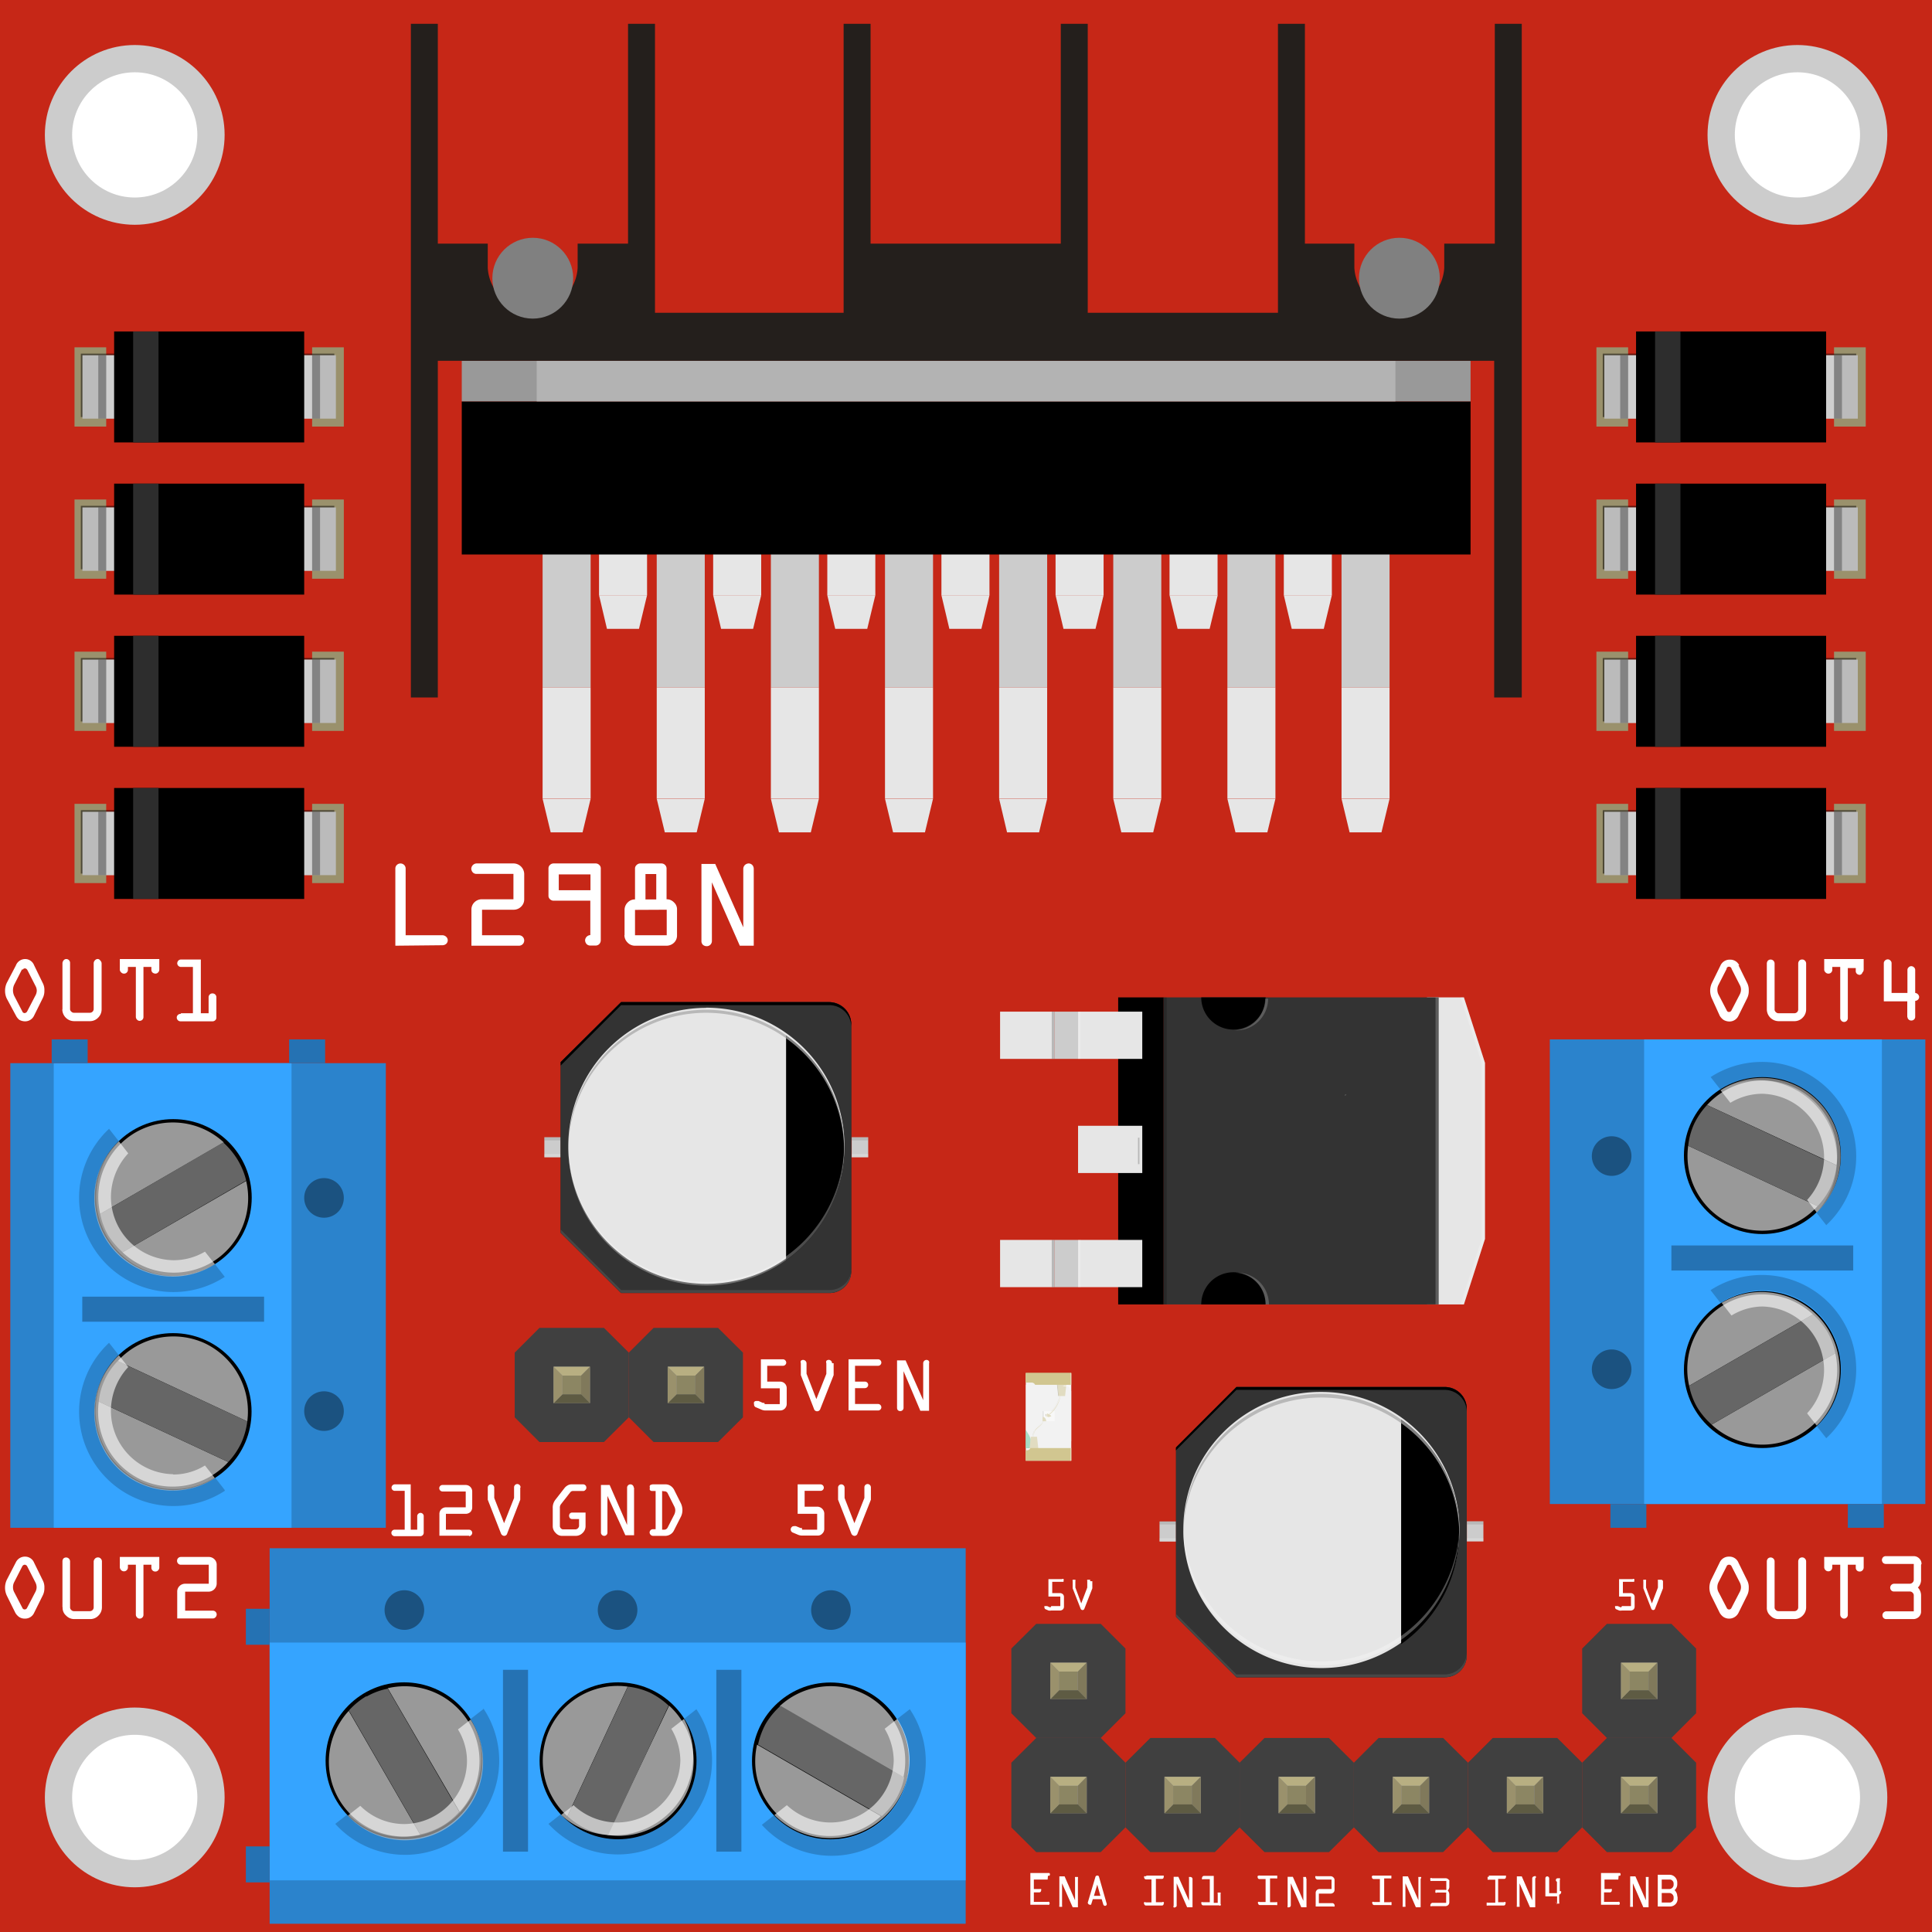 <?xml version="1.0" encoding="UTF-8"?> <svg xmlns="http://www.w3.org/2000/svg" width="121.88" height="121.89" viewBox="0 0 121.88 121.89"><title>l298n-motor-driver-controller-board</title><path d="M0,0V121.89H121.88V0ZM8.5,4.25A4.25,4.25,0,0,1,12.75,8.5h0A4.25,4.25,0,1,1,8.5,4.25Zm104.88,0a4.26,4.26,0,1,1-4.25,4.27v0a4.25,4.25,0,0,1,4.24-4.26h0ZM8.5,109.13a4.25,4.25,0,0,1,4.25,4.25h0a4.25,4.25,0,0,1-4.25,4.25h0a4.25,4.25,0,0,1-4.25-4.25h0a4.25,4.25,0,0,1,4.24-4.26Zm104.88,0a4.26,4.26,0,1,1-4.25,4.27h0a4.25,4.25,0,0,1,4.24-4.26Z" fill="#c62717"></path><rect x="17.01" y="97.67" width="43.91" height="23.69" fill="#2b83cc"></rect><rect x="17.01" y="103.62" width="43.91" height="15" fill="#35a4ff"></rect><rect x="31.73" y="105.34" width="1.58" height="11.47" fill="#2572b3"></rect><rect x="45.19" y="105.34" width="1.58" height="11.47" fill="#2572b3"></rect><circle cx="25.51" cy="101.57" r="1.25" fill="#1b5280"></circle><circle cx="38.96" cy="101.57" r="1.25" fill="#1b5280"></circle><circle cx="52.42" cy="101.57" r="1.25" fill="#1b5280"></circle><rect x="15.51" y="101.49" width="1.5" height="2.27" fill="#2572b3"></rect><rect x="15.51" y="116.48" width="1.5" height="2.27" fill="#2572b3"></rect><circle cx="25.49" cy="111.08" r="4.95"></circle><path d="M21.38,113.5a4.73,4.73,0,0,0,5.13,2.24L22,107.93A4.73,4.73,0,0,0,21.38,113.5Z" fill="#999"></path><path d="M29.6,108.7a4.72,4.72,0,0,0-5.14-2.2L29,114.3A4.74,4.74,0,0,0,29.6,108.7Z" fill="#999"></path><path d="M23.12,107a4.61,4.61,0,0,0-1.11.91l4.5,7.81a4.7,4.7,0,0,0,1.35-.51,4.43,4.43,0,0,0,1.11-.91l-4.51-7.77a4.34,4.34,0,0,0-1.34.5Z" fill="#666"></path><circle cx="38.99" cy="111.08" r="4.95"></circle><path d="M34.68,109.08a4.73,4.73,0,0,0,1.11,5.49l3.81-8.17A4.72,4.72,0,0,0,34.68,109.08Z" fill="#999"></path><path d="M43.32,113.09a4.73,4.73,0,0,0-1.11-5.49l-3.89,8.16A4.72,4.72,0,0,0,43.32,113.09Z" fill="#999"></path><path d="M41,106.78a4.49,4.49,0,0,0-1.39-.38l-3.81,8.17a4.64,4.64,0,0,0,1.19.81,4.43,4.43,0,0,0,1.38.38l3.81-8.16A4.8,4.8,0,0,0,41,106.78Z" fill="#666"></path><circle cx="52.39" cy="111.09" r="4.95"></circle><path d="M50,115.2a4.74,4.74,0,0,0,5.57-.63l-7.81-4.51A4.73,4.73,0,0,0,50,115.2Z" fill="#999"></path><path d="M54.76,107a4.73,4.73,0,0,0-5.57.63l7.8,4.5A4.73,4.73,0,0,0,54.76,107Z" fill="#999"></path><path d="M48.32,108.72a4.92,4.92,0,0,0-.5,1.34l7.81,4.51a4.61,4.61,0,0,0,.91-1.11,4.34,4.34,0,0,0,.5-1.34l-7.8-4.51A4.9,4.9,0,0,0,48.32,108.72Z" fill="#666"></path><path d="M29.46,111.07a4,4,0,0,1-3.95,4,3.93,3.93,0,0,1-2.78-1.15l-.79.62a4.94,4.94,0,0,0,7.75-6.06l-.8.62a3.81,3.81,0,0,1,.57,2Z" fill="#fff" opacity="0.6" style="isolation: isolate"></path><path d="M30.49,107.82l-.8.62a4.94,4.94,0,0,1-7.75,6l-.79.62a5.94,5.94,0,0,0,9.34-7.29Z" opacity="0.2" style="isolation: isolate"></path><path d="M42.92,111.07a4,4,0,0,1-4.1,3.9,4.07,4.07,0,0,1-2.64-1.09l-.79.62a5,5,0,0,0,7.76-6.06l-.8.62a4,4,0,0,1,.57,2Z" fill="#fff" opacity="0.6" style="isolation: isolate"></path><path d="M43.94,107.82l-.79.62a4.94,4.94,0,0,1-7.76,6l-.79.62a5.94,5.94,0,0,0,10.32-4,5.79,5.79,0,0,0-1-3.25Z" opacity="0.2" style="isolation: isolate"></path><path d="M56.38,111.07a4,4,0,0,1-4.1,3.9,4.07,4.07,0,0,1-2.64-1.09l-.79.62a5,5,0,0,0,8.53-3.43,4.82,4.82,0,0,0-.78-2.63l-.79.62a4,4,0,0,1,.57,2Z" fill="#fff" opacity="0.6" style="isolation: isolate"></path><path d="M57.4,107.82l-.8.62a4.82,4.82,0,0,1,.78,2.63,5,5,0,0,1-5,5,4.93,4.93,0,0,1-3.53-1.57l-.79.62a5.94,5.94,0,0,0,9.34-7.29Z" opacity="0.2" style="isolation: isolate"></path><rect x="22.67" y="119.6" width="5.67" height="2" fill="none"></rect><rect x="36.13" y="119.6" width="5.67" height="2" fill="none"></rect><rect x="49.59" y="119.6" width="5.67" height="2" fill="none"></rect><rect x="0.65" y="67.07" width="23.69" height="29.31" fill="#2b83cc"></rect><rect x="3.39" y="67.07" width="15" height="29.31" fill="#35a4ff"></rect><rect x="5.19" y="81.8" width="11.47" height="1.58" fill="#2572b3"></rect><circle cx="20.44" cy="75.57" r="1.25" fill="#1b5280"></circle><circle cx="20.44" cy="89.02" r="1.25" fill="#1b5280"></circle><rect x="18.24" y="65.57" width="2.27" height="1.5" fill="#2572b3"></rect><rect x="3.26" y="65.57" width="2.27" height="1.5" fill="#2572b3"></rect><circle cx="10.93" cy="75.55" r="4.95"></circle><path d="M8.55,71.44a4.72,4.72,0,0,0-2.23,5.14l7.8-4.51A4.73,4.73,0,0,0,8.55,71.44Z" fill="#999"></path><path d="M13.32,79.66a4.73,4.73,0,0,0,2.21-5.16L7.73,79A4.73,4.73,0,0,0,13.32,79.66Z" fill="#999"></path><path d="M15,73.18a4.9,4.9,0,0,0-.92-1.11L6.32,76.58a4.34,4.34,0,0,0,.5,1.34A4.9,4.9,0,0,0,7.74,79l7.79-4.53A4.79,4.79,0,0,0,15,73.18Z" fill="#666"></path><circle cx="10.92" cy="89.05" r="4.95"></circle><path d="M12.92,84.74a4.75,4.75,0,0,0-5.49,1.12l8.17,3.81A4.77,4.77,0,0,0,12.92,84.74Z" fill="#999"></path><path d="M8.91,93.35a4.75,4.75,0,0,0,5.49-1.12L6.23,88.42A4.75,4.75,0,0,0,8.91,93.35Z" fill="#999"></path><path d="M15.21,91.05a4.74,4.74,0,0,0,.39-1.38L7.43,85.86a4.26,4.26,0,0,0-1.2,2.56l8.17,3.81A4.76,4.76,0,0,0,15.21,91.05Z" fill="#666"></path><path d="M10.92,79.5A4,4,0,0,1,7,75.4a4.07,4.07,0,0,1,1.09-2.64L7.5,72a4.94,4.94,0,0,0,6.06,7.75l-.63-.79A3.87,3.87,0,0,1,10.92,79.5Z" fill="#fff" opacity="0.6" style="isolation: isolate"></path><path d="M14.18,80.55l-.62-.8a4.85,4.85,0,0,1-2.64.75A5,5,0,0,1,7.5,72l-.62-.79a5.95,5.95,0,0,0,7.3,9.34Z" opacity="0.2" style="isolation: isolate"></path><path d="M10.92,93A4,4,0,0,1,7,88.88a4.07,4.07,0,0,1,1.09-2.64L7.5,85.5a4.94,4.94,0,0,0,6.06,7.75l-.63-.8a3.81,3.81,0,0,1-2,.57Z" fill="#fff" opacity="0.6" style="isolation: isolate"></path><path d="M14.18,94l-.62-.8A4.93,4.93,0,0,1,7.5,85.5l-.62-.79a5.95,5.95,0,0,0,7.3,9.34Z" opacity="0.2" style="isolation: isolate"></path><rect x="0.4" y="72.73" width="2" height="5.67" fill="none"></rect><rect x="0.4" y="86.19" width="2" height="5.67" fill="none"></rect><rect x="97.77" y="65.57" width="23.69" height="29.31" fill="#2b83cc"></rect><rect x="103.72" y="65.57" width="15" height="29.31" fill="#35a4ff"></rect><rect x="105.44" y="78.57" width="11.47" height="1.58" fill="#2572b3"></rect><circle cx="101.67" cy="86.38" r="1.25" fill="#1b5280"></circle><circle cx="101.67" cy="72.93" r="1.25" fill="#1b5280"></circle><rect x="101.59" y="94.88" width="2.27" height="1.5" fill="#2572b3"></rect><rect x="116.57" y="94.88" width="2.27" height="1.5" fill="#2572b3"></rect><circle cx="111.18" cy="86.4" r="4.95"></circle><path d="M113.54,90.5a4.71,4.71,0,0,0,2.24-5.13l-7.8,4.5A4.69,4.69,0,0,0,113.54,90.5Z" fill="#999"></path><path d="M108.8,82.29a4.71,4.71,0,0,0-2.24,5.13l7.81-4.5A4.71,4.71,0,0,0,108.8,82.29Z" fill="#999"></path><path d="M107.06,88.77a4.85,4.85,0,0,0,.92,1.1l7.8-4.5a4.4,4.4,0,0,0-.5-1.35,4.81,4.81,0,0,0-.91-1.1l-7.81,4.5A4.4,4.4,0,0,0,107.06,88.77Z" fill="#666"></path><circle cx="111.18" cy="72.9" r="4.95"></circle><path d="M109.17,77.2a4.73,4.73,0,0,0,5.49-1.11l-8.16-3.81A4.73,4.73,0,0,0,109.17,77.2Z" fill="#999"></path><path d="M113.18,68.6a4.73,4.73,0,0,0-5.49,1.11l8.17,3.79A4.73,4.73,0,0,0,113.18,68.6Z" fill="#999"></path><path d="M106.88,70.89a4.49,4.49,0,0,0-.38,1.39l8.16,3.81a4.8,4.8,0,0,0,.82-1.18,4.49,4.49,0,0,0,.38-1.39l-8.17-3.81A4.76,4.76,0,0,0,106.88,70.89Z" fill="#666"></path><path d="M111.17,82.42a4,4,0,0,1,3.9,4.1A4.07,4.07,0,0,1,114,89.16l.61.78a4.94,4.94,0,0,0-6-7.75l.62.8a3.81,3.81,0,0,1,2-.57Z" fill="#fff" opacity="0.6" style="isolation: isolate"></path><path d="M107.91,81.39l.62.8a4.94,4.94,0,0,1,6.06,7.75l.62.79a5.95,5.95,0,0,0-7.3-9.34Z" opacity="0.2" style="isolation: isolate"></path><path d="M111.17,69a4,4,0,0,1,3.9,4.1A4.07,4.07,0,0,1,114,75.7l.61.79A4.94,4.94,0,0,0,111.17,68a4.82,4.82,0,0,0-2.63.78l.62.79a3.9,3.9,0,0,1,2-.57Z" fill="#fff" opacity="0.6" style="isolation: isolate"></path><path d="M107.91,67.94l.62.79a5,5,0,0,1,6.06,7.77l.62.79a5.95,5.95,0,0,0-7.3-9.34Z" opacity="0.2" style="isolation: isolate"></path><rect x="119.7" y="83.55" width="2" height="5.67" fill="none"></rect><rect x="119.7" y="70.09" width="2" height="5.67" fill="none"></rect><polygon points="65.37 116.84 69.44 116.84 71 115.28 71 111.2 69.44 109.64 65.37 109.64 63.8 111.2 63.8 115.28 65.37 116.84" fill="#404040"></polygon><rect x="66.01" y="111.84" width="2.79" height="2.79" fill="none"></rect><rect x="66.32" y="112.11" width="2.16" height="2.26" fill="none"></rect><rect x="66.26" y="112.09" width="2.3" height="2.3" fill="#8d8c8c"></rect><rect x="66.81" y="112.65" width="1.18" height="1.18" fill="#8c8663"></rect><polygon points="68.55 112.09 66.26 112.09 66.81 112.65 68 112.65 68.55 112.09" fill="#b8af82"></polygon><polygon points="68.55 114.39 68 113.83 68 112.65 68.55 112.09 68.55 114.39" fill="#80795b"></polygon><polygon points="66.26 114.39 66.81 113.83 68 113.83 68.55 114.39 66.26 114.39" fill="#5e5b43"></polygon><polygon points="66.26 114.39 66.26 112.09 66.81 112.65 66.81 113.83 66.26 114.39" fill="#9a916c"></polygon><polygon points="72.57 116.84 76.64 116.84 78.2 115.28 78.2 111.2 76.64 109.64 72.57 109.64 71 111.2 71 115.28 72.57 116.84" fill="#404040"></polygon><rect x="73.21" y="111.84" width="2.79" height="2.79" fill="none"></rect><rect x="73.52" y="112.11" width="2.16" height="2.26" fill="none"></rect><rect x="73.46" y="112.09" width="2.3" height="2.3" fill="#8d8c8c"></rect><rect x="74.01" y="112.65" width="1.18" height="1.18" fill="#8c8663"></rect><polygon points="75.75 112.09 73.46 112.09 74.01 112.65 75.19 112.65 75.75 112.09" fill="#b8af82"></polygon><polygon points="75.75 114.39 75.19 113.83 75.19 112.65 75.75 112.09 75.75 114.39" fill="#80795b"></polygon><polygon points="73.46 114.39 74.01 113.83 75.19 113.83 75.75 114.39 73.46 114.39" fill="#5e5b43"></polygon><polygon points="73.46 114.39 73.46 112.09 74.01 112.65 74.01 113.83 73.46 114.39" fill="#9a916c"></polygon><polygon points="79.77 116.84 83.84 116.84 85.41 115.28 85.41 111.2 83.84 109.64 79.77 109.64 78.2 111.2 78.2 115.28 79.77 116.84" fill="#404040"></polygon><rect x="80.41" y="111.84" width="2.79" height="2.79" fill="none"></rect><rect x="80.72" y="112.11" width="2.16" height="2.26" fill="none"></rect><rect x="80.66" y="112.09" width="2.3" height="2.3" fill="#8d8c8c"></rect><rect x="81.21" y="112.65" width="1.18" height="1.18" fill="#8c8663"></rect><polygon points="82.95 112.09 80.66 112.09 81.21 112.65 82.39 112.65 82.95 112.09" fill="#b8af82"></polygon><polygon points="82.95 114.39 82.39 113.83 82.39 112.65 82.95 112.09 82.95 114.39" fill="#80795b"></polygon><polygon points="80.66 114.39 81.21 113.83 82.39 113.83 82.95 114.39 80.66 114.39" fill="#5e5b43"></polygon><polygon points="80.66 114.39 80.66 112.09 81.21 112.65 81.21 113.83 80.66 114.39" fill="#9a916c"></polygon><polygon points="91.04 109.64 86.97 109.64 85.41 111.2 85.41 115.28 86.97 116.84 91.04 116.84 92.61 115.28 92.61 111.2 91.04 109.64" fill="#404040"></polygon><rect x="87.61" y="111.84" width="2.79" height="2.79" fill="none"></rect><rect x="87.92" y="112.11" width="2.16" height="2.26" fill="none"></rect><rect x="87.86" y="112.09" width="2.3" height="2.3" fill="#8d8c8c"></rect><rect x="88.41" y="112.65" width="1.18" height="1.18" fill="#8c8663"></rect><polygon points="90.15 112.09 87.86 112.09 88.41 112.65 89.59 112.65 90.15 112.09" fill="#b8af82"></polygon><polygon points="90.15 114.39 89.59 113.83 89.59 112.65 90.15 112.09 90.15 114.39" fill="#80795b"></polygon><polygon points="87.86 114.39 88.41 113.83 89.59 113.83 90.15 114.39 87.86 114.39" fill="#5e5b43"></polygon><polygon points="87.86 114.39 87.86 112.09 88.41 112.65 88.41 113.83 87.86 114.39" fill="#9a916c"></polygon><polygon points="98.24 109.64 94.17 109.64 92.61 111.2 92.61 115.28 94.17 116.84 98.24 116.84 99.81 115.28 99.81 111.2 98.24 109.64" fill="#404040"></polygon><rect x="94.81" y="111.84" width="2.79" height="2.79" fill="none"></rect><rect x="95.12" y="112.11" width="2.16" height="2.26" fill="none"></rect><rect x="95.06" y="112.09" width="2.3" height="2.3" fill="#8d8c8c"></rect><rect x="95.61" y="112.65" width="1.18" height="1.18" fill="#8c8663"></rect><polygon points="97.35 112.09 95.06 112.09 95.61 112.65 96.8 112.65 97.35 112.09" fill="#b8af82"></polygon><polygon points="97.35 114.39 96.8 113.83 96.8 112.65 97.35 112.09 97.35 114.39" fill="#80795b"></polygon><polygon points="95.06 114.39 95.61 113.83 96.8 113.83 97.35 114.39 95.06 114.39" fill="#5e5b43"></polygon><polygon points="95.06 114.39 95.06 112.09 95.61 112.65 95.61 113.83 95.06 114.39" fill="#9a916c"></polygon><polygon points="105.44 109.64 101.37 109.64 99.81 111.2 99.81 115.28 101.37 116.84 105.44 116.84 107 115.28 107 111.2 105.44 109.64" fill="#404040"></polygon><rect x="102.01" y="111.84" width="2.79" height="2.79" fill="none"></rect><rect x="102.32" y="112.11" width="2.16" height="2.26" fill="none"></rect><rect x="102.26" y="112.09" width="2.3" height="2.3" fill="#8d8c8c"></rect><rect x="102.81" y="112.65" width="1.18" height="1.18" fill="#8c8663"></rect><polygon points="104.55 112.09 102.26 112.09 102.81 112.65 104 112.65 104.55 112.09" fill="#b8af82"></polygon><polygon points="104.55 114.39 104 113.83 104 112.65 104.55 112.09 104.55 114.39" fill="#80795b"></polygon><polygon points="102.26 114.39 102.81 113.83 104 113.83 104.55 114.39 102.26 114.39" fill="#5e5b43"></polygon><polygon points="102.26 114.39 102.26 112.09 102.81 112.65 102.81 113.83 102.26 114.39" fill="#9a916c"></polygon><polygon points="105.44 109.64 107 108.08 107 104 105.44 102.44 101.37 102.44 99.81 104 99.81 108.08 101.37 109.64 105.44 109.64" fill="#404040"></polygon><rect x="102.01" y="104.64" width="2.79" height="2.79" fill="none"></rect><rect x="102.32" y="104.91" width="2.16" height="2.26" fill="none"></rect><rect x="102.26" y="104.89" width="2.3" height="2.3" fill="#8d8c8c"></rect><rect x="102.81" y="105.45" width="1.18" height="1.18" fill="#8c8663"></rect><polygon points="102.26 104.89 102.81 105.45 104 105.45 104.55 104.89 102.26 104.89" fill="#b8af82"></polygon><polygon points="104 106.63 104 105.45 104.55 104.89 104.55 107.19 104 106.63" fill="#80795b"></polygon><polygon points="102.81 106.63 104 106.63 104.55 107.19 102.26 107.19 102.81 106.63" fill="#5e5b43"></polygon><polygon points="102.26 104.89 102.81 105.45 102.81 106.63 102.26 107.19 102.26 104.89" fill="#9a916c"></polygon><polygon points="69.44 109.64 71 108.08 71 104 69.44 102.44 65.37 102.44 63.8 104 63.8 108.08 65.37 109.64 69.44 109.64" fill="#404040"></polygon><rect x="66.01" y="104.64" width="2.79" height="2.79" fill="none"></rect><rect x="66.32" y="104.91" width="2.16" height="2.26" fill="none"></rect><rect x="66.26" y="104.89" width="2.3" height="2.3" fill="#8d8c8c"></rect><rect x="66.81" y="105.45" width="1.18" height="1.18" fill="#8c8663"></rect><polygon points="66.26 104.89 66.81 105.45 68 105.45 68.55 104.89 66.26 104.89" fill="#b8af82"></polygon><polygon points="68 106.63 68 105.45 68.55 104.89 68.55 107.19 68 106.63" fill="#80795b"></polygon><polygon points="66.81 106.63 68 106.63 68.55 107.19 66.26 107.19 66.81 106.63" fill="#5e5b43"></polygon><polygon points="66.26 104.89 66.81 105.45 66.81 106.63 66.26 107.19 66.26 104.89" fill="#9a916c"></polygon><polygon points="39.67 89.41 39.67 85.33 38.1 83.77 34.03 83.77 32.47 85.33 32.47 89.41 34.03 90.97 38.1 90.97 39.67 89.41" fill="#404040"></polygon><rect x="34.67" y="85.97" width="2.79" height="2.79" fill="none"></rect><rect x="34.98" y="86.24" width="2.16" height="2.26" fill="none"></rect><rect x="34.92" y="86.22" width="2.3" height="2.3" fill="#8d8c8c"></rect><rect x="35.48" y="86.78" width="1.18" height="1.18" fill="#8c8663"></rect><polygon points="35.48 86.78 36.66 86.78 37.22 86.22 34.92 86.22 35.48 86.78" fill="#b8af82"></polygon><polygon points="36.66 86.78 37.22 86.22 37.22 88.52 36.66 87.96 36.66 86.78" fill="#80795b"></polygon><polygon points="36.66 87.96 37.22 88.52 34.92 88.52 35.48 87.96 36.66 87.96" fill="#5e5b43"></polygon><polygon points="35.48 86.78 35.48 87.96 34.92 88.52 34.92 86.22 35.48 86.78" fill="#9a916c"></polygon><polygon points="46.87 85.33 45.3 83.77 41.23 83.77 39.67 85.33 39.67 89.41 41.23 90.97 45.3 90.97 46.87 89.41 46.87 85.33" fill="#404040"></polygon><rect x="41.87" y="85.97" width="2.79" height="2.79" fill="none"></rect><rect x="42.18" y="86.24" width="2.16" height="2.26" fill="none"></rect><rect x="42.12" y="86.22" width="2.3" height="2.3" fill="#8d8c8c"></rect><rect x="42.68" y="86.78" width="1.18" height="1.18" fill="#8c8663"></rect><polygon points="43.86 86.78 44.42 86.22 42.12 86.22 42.68 86.78 43.86 86.78" fill="#b8af82"></polygon><polygon points="44.42 86.22 44.42 88.52 43.86 87.96 43.86 86.78 44.42 86.22" fill="#80795b"></polygon><polygon points="44.42 88.52 42.12 88.52 42.68 87.96 43.86 87.96 44.42 88.52" fill="#5e5b43"></polygon><polygon points="42.68 87.96 42.12 88.52 42.12 86.22 42.68 86.78 42.68 87.96" fill="#9a916c"></polygon><rect x="53.73" y="71.74" width="1.04" height="1.27" fill="#ccc"></rect><rect x="34.34" y="71.74" width="1.04" height="1.27" fill="#ccc"></rect><rect x="53.73" y="71.74" width="1.04" height="0.2" opacity="0.1" style="isolation: isolate"></rect><rect x="34.34" y="71.74" width="1.04" height="0.2" opacity="0.1" style="isolation: isolate"></rect><rect x="53.73" y="72.8" width="1.04" height="0.2" fill="#fff" opacity="0.2" style="isolation: isolate"></rect><rect x="34.34" y="72.8" width="1.04" height="0.2" fill="#fff" opacity="0.2" style="isolation: isolate"></rect><path d="M39.18,81.57H52.32a1.38,1.38,0,0,0,1.38-1.38V64.61a1.4,1.4,0,0,0-1.38-1.39H39.18L35.37,67V77.77Z" fill="#1a1a1a"></path><circle cx="44.55" cy="72.4" r="8.7" fill="#e6e6e6"></circle><path d="M39.18,81.57H52.32a1.38,1.38,0,0,0,1.38-1.38V64.61a1.4,1.4,0,0,0-1.38-1.39H39.18L35.37,67V77.77Z" fill="#333"></path><path d="M35.37,67.22l3.81-3.81H52.32a1.38,1.38,0,0,1,1.38,1.38h0v-.18a1.4,1.4,0,0,0-1.38-1.39H39.18L35.37,67Z"></path><path d="M53.72,80a1.38,1.38,0,0,1-1.38,1.38H39.18l-3.81-3.81v.19l3.81,3.8H52.32a1.38,1.38,0,0,0,1.38-1.38Z" fill="#fff" opacity="0.1" style="isolation: isolate"></path><path d="M44.55,63.57a8.71,8.71,0,1,1-8.7,8.72h0a8.71,8.71,0,0,1,8.69-8.71Z" fill="#e6e6e6"></path><path d="M53.25,72.4a8.68,8.68,0,0,0-3.66-7.09V79.5A8.7,8.7,0,0,0,53.25,72.4Z"></path><path d="M35.85,72.16a8.7,8.7,0,0,0,17.4,0v.24a8.7,8.7,0,0,1-17.4,0Z" fill="#fff" opacity="0.3" style="isolation: isolate"></path><path d="M53.25,72.63a8.7,8.7,0,0,0-3.66-7.13v-.23a8.68,8.68,0,0,1,3.66,7.09Z" fill="#fff" opacity="0.5" style="isolation: isolate"></path><path d="M49.59,65.5a8.7,8.7,0,0,0-13.74,7.09V72.4a8.7,8.7,0,0,1,13.74-7.09Z" opacity="0.2" style="isolation: isolate"></path><rect x="92.54" y="95.97" width="1.04" height="1.27" fill="#ccc"></rect><rect x="73.15" y="95.98" width="1.04" height="1.27" fill="#ccc"></rect><rect x="92.54" y="95.97" width="1.04" height="0.2" opacity="0.1" style="isolation: isolate"></rect><rect x="73.15" y="95.97" width="1.04" height="0.2" opacity="0.1" style="isolation: isolate"></rect><rect x="92.54" y="97.04" width="1.04" height="0.2" fill="#fff" opacity="0.2" style="isolation: isolate"></rect><rect x="73.15" y="97.04" width="1.04" height="0.2" fill="#fff" opacity="0.2" style="isolation: isolate"></rect><path d="M78,105.81H91.15a1.38,1.38,0,0,0,1.38-1.38V88.85a1.38,1.38,0,0,0-1.38-1.35H78l-3.81,3.81V102Z" fill="#1a1a1a"></path><circle cx="83.36" cy="96.64" r="8.7" fill="#e6e6e6"></circle><path d="M78,105.81H91.15a1.38,1.38,0,0,0,1.38-1.38V88.85a1.38,1.38,0,0,0-1.38-1.35H78l-3.81,3.81V102Z" fill="#333"></path><path d="M74.18,91.5,78,87.68H91.15a1.4,1.4,0,0,1,1.38,1.39v-.18a1.38,1.38,0,0,0-1.37-1.39H78l-3.81,3.81Z"></path><path d="M92.53,104.24a1.4,1.4,0,0,1-1.38,1.39H78l-3.81-3.81V102L78,105.81H91.15a1.38,1.38,0,0,0,1.38-1.38Z" fill="#fff" opacity="0.1" style="isolation: isolate"></path><path d="M83.32,87.81a8.71,8.71,0,1,1-8.67,8.75V96.5a8.65,8.65,0,0,1,8.61-8.69Z" fill="#e6e6e6"></path><path d="M92.06,96.64a8.69,8.69,0,0,0-3.67-7.09v14.17A8.66,8.66,0,0,0,92.06,96.64Z"></path><path d="M74.65,96.39a8.71,8.71,0,0,0,17.41,0v.25a8.71,8.71,0,0,1-17.41,0Z" fill="#fff" opacity="0.3" style="isolation: isolate"></path><path d="M92.06,96.87a8.69,8.69,0,0,0-3.67-7.09v-.23a8.69,8.69,0,0,1,3.67,7.09Z" fill="#fff" opacity="0.5" style="isolation: isolate"></path><path d="M88.39,89.78a8.69,8.69,0,0,0-13.74,7.09v-.23a8.69,8.69,0,0,1,13.74-7.09Z" opacity="0.2" style="isolation: isolate"></path><polygon points="90.02 62.92 90.02 82.29 92.35 82.29 93.68 78.16 93.68 67.05 92.35 62.92 90.02 62.92" fill="#e6e6e6"></polygon><rect x="73.39" y="62.92" width="17.37" height="19.37" fill="#333"></rect><rect x="70.54" y="62.92" width="2.86" height="19.37"></rect><rect x="68.01" y="71.02" width="4.05" height="2.98" fill="#e6e6e6"></rect><rect x="68.01" y="63.82" width="4.05" height="2.98" fill="#e6e6e6"></rect><rect x="68.01" y="78.22" width="4.05" height="2.98" fill="#e6e6e6"></rect><rect x="66.51" y="63.82" width="1.5" height="2.98" fill="#ccc"></rect><rect x="66.51" y="78.22" width="1.5" height="2.98" fill="#ccc"></rect><rect x="63.09" y="63.82" width="3.42" height="2.98" fill="#e6e6e6"></rect><rect x="63.09" y="78.22" width="3.42" height="2.98" fill="#e6e6e6"></rect><path d="M79.84,62.92a2,2,0,1,1-4.06,0Z"></path><path d="M75.78,82.29a2,2,0,0,1,4.06,0Z"></path><path d="M84.8,69Z" fill="gray"></path><path d="M84.85,69.12h0v-.06h.09Zm0,0Z" fill="gray"></path><path d="M84.8,69.18Z" fill="gray"></path><path d="M84.84,69.27Zm0,0Z" fill="gray"></path><path d="M84.89,69.32h0Zm-.07,0Zm.06,0Z" fill="gray"></path><path d="M84.86,69.39Z" fill="gray"></path><path d="M84.73,69.34Z" fill="gray"></path><path d="M84.71,69.39Zm0,0h0Z" fill="gray"></path><polygon points="92.35 82.29 93.68 78.16 93.68 67.05 92.35 62.92 92.14 62.92 93.47 67.05 93.47 78.16 92.14 82.29 92.35 82.29" fill="#fff" opacity="0.2" style="isolation: isolate"></polygon><rect x="90.56" y="62.92" width="0.21" height="19.37" fill="#fff" opacity="0.2" style="isolation: isolate"></rect><rect x="73.39" y="62.92" width="0.21" height="19.37" opacity="0.2" style="isolation: isolate"></rect><path d="M77.81,65a2,2,0,0,0,2-2H80a2,2,0,0,1-2,2Z" fill="#fff" opacity="0.2" style="isolation: isolate"></path><path d="M79.84,82.29a2,2,0,0,0-2-2h.21a2,2,0,0,1,2,2Z" fill="#fff" opacity="0.2" style="isolation: isolate"></path><rect x="71.79" y="71.77" width="0.09" height="1.67" opacity="0.2" style="isolation: isolate"></rect><rect x="71.79" y="67.74" width="0.09" height="1.67" opacity="0.2" style="isolation: isolate"></rect><rect x="71.79" y="75.8" width="0.09" height="1.67" opacity="0.2" style="isolation: isolate"></rect><rect x="68.01" y="63.82" width="0.16" height="2.98" fill="#fff" opacity="0.2" style="isolation: isolate"></rect><rect x="68.01" y="78.22" width="0.16" height="2.98" fill="#fff" opacity="0.2" style="isolation: isolate"></rect><rect x="66.35" y="63.82" width="0.16" height="2.98" opacity="0.2" style="isolation: isolate"></rect><rect x="66.35" y="78.22" width="0.16" height="2.98" opacity="0.2" style="isolation: isolate"></rect><rect x="4.7" y="50.71" width="2" height="5" fill="#9a916c"></rect><rect x="19.69" y="50.71" width="2" height="5" fill="#9a916c"></rect><rect x="5.1" y="51.11" width="15.99" height="4" opacity="0.5" style="isolation: isolate"></rect><rect x="5.2" y="51.21" width="15.99" height="4" fill="#bbb"></rect><rect x="6.7" y="51.21" width="0.5" height="4" fill="#fff" opacity="0.3" style="isolation: isolate"></rect><rect x="19.19" y="51.21" width="0.5" height="4" fill="#fff" opacity="0.3" style="isolation: isolate"></rect><rect x="6.2" y="51.21" width="0.5" height="4" opacity="0.3" style="isolation: isolate"></rect><rect x="19.69" y="51.21" width="0.5" height="4" opacity="0.3" style="isolation: isolate"></rect><rect x="7.2" y="49.71" width="11.99" height="7"></rect><rect x="8.4" y="49.71" width="1.6" height="7" fill="#2d2d2d"></rect><rect x="4.7" y="41.11" width="2" height="5" fill="#9a916c"></rect><rect x="19.69" y="41.11" width="2" height="5" fill="#9a916c"></rect><rect x="5.1" y="41.51" width="15.99" height="4" opacity="0.5" style="isolation: isolate"></rect><rect x="5.2" y="41.61" width="15.99" height="4" fill="#bbb"></rect><rect x="6.7" y="41.61" width="0.5" height="4" fill="#fff" opacity="0.3" style="isolation: isolate"></rect><rect x="19.19" y="41.61" width="0.5" height="4" fill="#fff" opacity="0.3" style="isolation: isolate"></rect><rect x="6.2" y="41.61" width="0.5" height="4" opacity="0.3" style="isolation: isolate"></rect><rect x="19.69" y="41.61" width="0.5" height="4" opacity="0.3" style="isolation: isolate"></rect><rect x="7.2" y="40.11" width="11.99" height="7"></rect><rect x="8.4" y="40.11" width="1.6" height="7" fill="#2d2d2d"></rect><rect x="4.7" y="31.51" width="2" height="5" fill="#9a916c"></rect><rect x="19.69" y="31.51" width="2" height="5" fill="#9a916c"></rect><rect x="5.1" y="31.91" width="15.99" height="4" opacity="0.5" style="isolation: isolate"></rect><rect x="5.2" y="32.01" width="15.99" height="4" fill="#bbb"></rect><rect x="6.7" y="32.01" width="0.5" height="4" fill="#fff" opacity="0.3" style="isolation: isolate"></rect><rect x="19.19" y="32.01" width="0.5" height="4" fill="#fff" opacity="0.3" style="isolation: isolate"></rect><rect x="6.2" y="32.01" width="0.5" height="4" opacity="0.3" style="isolation: isolate"></rect><rect x="19.69" y="32.01" width="0.5" height="4" opacity="0.3" style="isolation: isolate"></rect><rect x="7.2" y="30.51" width="11.99" height="7"></rect><rect x="8.4" y="30.51" width="1.6" height="7" fill="#2d2d2d"></rect><rect x="4.7" y="21.91" width="2" height="5" fill="#9a916c"></rect><rect x="19.69" y="21.91" width="2" height="5" fill="#9a916c"></rect><rect x="5.1" y="22.31" width="15.99" height="4" opacity="0.5" style="isolation: isolate"></rect><rect x="5.2" y="22.41" width="15.99" height="4" fill="#bbb"></rect><rect x="6.7" y="22.41" width="0.5" height="4" fill="#fff" opacity="0.3" style="isolation: isolate"></rect><rect x="19.19" y="22.41" width="0.5" height="4" fill="#fff" opacity="0.3" style="isolation: isolate"></rect><rect x="6.2" y="22.41" width="0.5" height="4" opacity="0.3" style="isolation: isolate"></rect><rect x="19.69" y="22.41" width="0.5" height="4" opacity="0.3" style="isolation: isolate"></rect><rect x="7.2" y="20.91" width="11.99" height="7"></rect><rect x="8.4" y="20.91" width="1.6" height="7" fill="#2d2d2d"></rect><rect x="100.71" y="50.71" width="2" height="5" fill="#9a916c"></rect><rect x="115.7" y="50.71" width="2" height="5" fill="#9a916c"></rect><rect x="101.11" y="51.11" width="15.99" height="4" opacity="0.5" style="isolation: isolate"></rect><rect x="101.21" y="51.21" width="15.99" height="4" fill="#bbb"></rect><rect x="102.71" y="51.21" width="0.5" height="4" fill="#fff" opacity="0.3" style="isolation: isolate"></rect><rect x="115.2" y="51.21" width="0.5" height="4" fill="#fff" opacity="0.3" style="isolation: isolate"></rect><rect x="102.21" y="51.21" width="0.5" height="4" opacity="0.3" style="isolation: isolate"></rect><rect x="115.7" y="51.21" width="0.5" height="4" opacity="0.3" style="isolation: isolate"></rect><rect x="103.21" y="49.71" width="11.99" height="7"></rect><rect x="104.41" y="49.71" width="1.6" height="7" fill="#2d2d2d"></rect><rect x="100.71" y="41.11" width="2" height="5" fill="#9a916c"></rect><rect x="115.7" y="41.11" width="2" height="5" fill="#9a916c"></rect><rect x="101.11" y="41.51" width="15.99" height="4" opacity="0.5" style="isolation: isolate"></rect><rect x="101.21" y="41.61" width="15.99" height="4" fill="#bbb"></rect><rect x="102.71" y="41.61" width="0.5" height="4" fill="#fff" opacity="0.3" style="isolation: isolate"></rect><rect x="115.2" y="41.61" width="0.5" height="4" fill="#fff" opacity="0.3" style="isolation: isolate"></rect><rect x="102.21" y="41.61" width="0.5" height="4" opacity="0.3" style="isolation: isolate"></rect><rect x="115.7" y="41.61" width="0.5" height="4" opacity="0.3" style="isolation: isolate"></rect><rect x="103.21" y="40.11" width="11.99" height="7"></rect><rect x="104.41" y="40.11" width="1.6" height="7" fill="#2d2d2d"></rect><rect x="100.71" y="31.51" width="2" height="5" fill="#9a916c"></rect><rect x="115.7" y="31.51" width="2" height="5" fill="#9a916c"></rect><rect x="101.11" y="31.91" width="15.99" height="4" opacity="0.5" style="isolation: isolate"></rect><rect x="101.21" y="32.01" width="15.99" height="4" fill="#bbb"></rect><rect x="102.71" y="32.01" width="0.5" height="4" fill="#fff" opacity="0.3" style="isolation: isolate"></rect><rect x="115.2" y="32.01" width="0.5" height="4" fill="#fff" opacity="0.3" style="isolation: isolate"></rect><rect x="102.21" y="32.01" width="0.5" height="4" opacity="0.3" style="isolation: isolate"></rect><rect x="115.7" y="32.01" width="0.5" height="4" opacity="0.3" style="isolation: isolate"></rect><rect x="103.21" y="30.51" width="11.99" height="7"></rect><rect x="104.41" y="30.51" width="1.6" height="7" fill="#2d2d2d"></rect><rect x="100.71" y="21.91" width="2" height="5" fill="#9a916c"></rect><rect x="115.7" y="21.91" width="2" height="5" fill="#9a916c"></rect><rect x="101.11" y="22.31" width="15.99" height="4" opacity="0.5" style="isolation: isolate"></rect><rect x="101.21" y="22.41" width="15.99" height="4" fill="#bbb"></rect><rect x="102.71" y="22.41" width="0.5" height="4" fill="#fff" opacity="0.3" style="isolation: isolate"></rect><rect x="115.2" y="22.41" width="0.5" height="4" fill="#fff" opacity="0.3" style="isolation: isolate"></rect><rect x="102.21" y="22.41" width="0.5" height="4" opacity="0.3" style="isolation: isolate"></rect><rect x="115.7" y="22.41" width="0.5" height="4" opacity="0.3" style="isolation: isolate"></rect><rect x="103.21" y="20.91" width="11.99" height="7"></rect><rect x="104.41" y="20.91" width="1.6" height="7" fill="#2d2d2d"></rect><rect x="80.99" y="26.77" width="3.03" height="7.57" fill="#ccc"></rect><rect x="80.99" y="34.35" width="3.03" height="3.2" fill="#e6e6e6"></rect><rect x="80.99" y="26.77" width="3.03" height="1.24" opacity="0.2" style="isolation: isolate"></rect><polygon points="84.02 37.55 80.99 37.55 81.49 39.67 83.51 39.67 84.02 37.55" fill="#e6e6e6"></polygon><rect x="73.78" y="26.77" width="3.03" height="7.57" fill="#ccc"></rect><rect x="73.78" y="34.35" width="3.03" height="3.2" fill="#e6e6e6"></rect><rect x="73.78" y="26.77" width="3.03" height="1.24" opacity="0.2" style="isolation: isolate"></rect><polygon points="76.82 37.55 73.78 37.55 74.29 39.67 76.31 39.67 76.82 37.55" fill="#e6e6e6"></polygon><rect x="66.59" y="26.77" width="3.03" height="7.57" fill="#ccc"></rect><rect x="66.59" y="34.35" width="3.03" height="3.2" fill="#e6e6e6"></rect><rect x="66.59" y="26.77" width="3.03" height="1.24" opacity="0.2" style="isolation: isolate"></rect><polygon points="69.62 37.55 66.59 37.55 67.09 39.67 69.11 39.67 69.62 37.55" fill="#e6e6e6"></polygon><rect x="59.39" y="26.77" width="3.03" height="7.57" fill="#ccc"></rect><rect x="59.39" y="34.35" width="3.03" height="3.2" fill="#e6e6e6"></rect><rect x="59.39" y="26.77" width="3.03" height="1.24" opacity="0.2" style="isolation: isolate"></rect><polygon points="62.42 37.55 59.39 37.55 59.89 39.67 61.91 39.67 62.42 37.55" fill="#e6e6e6"></polygon><rect x="52.19" y="26.77" width="3.03" height="7.57" fill="#ccc"></rect><rect x="52.19" y="34.35" width="3.03" height="3.2" fill="#e6e6e6"></rect><rect x="52.19" y="26.77" width="3.03" height="1.24" opacity="0.2" style="isolation: isolate"></rect><polygon points="55.22 37.55 52.19 37.55 52.69 39.67 54.71 39.67 55.22 37.55" fill="#e6e6e6"></polygon><rect x="44.99" y="26.77" width="3.03" height="7.57" fill="#ccc"></rect><rect x="44.99" y="34.35" width="3.03" height="3.2" fill="#e6e6e6"></rect><rect x="44.99" y="26.77" width="3.03" height="1.24" opacity="0.2" style="isolation: isolate"></rect><polygon points="48.02 37.55 44.99 37.55 45.49 39.67 47.51 39.67 48.02 37.55" fill="#e6e6e6"></polygon><rect x="37.79" y="26.77" width="3.03" height="7.57" fill="#ccc"></rect><rect x="37.79" y="34.35" width="3.03" height="3.2" fill="#e6e6e6"></rect><rect x="37.79" y="26.77" width="3.03" height="1.24" opacity="0.2" style="isolation: isolate"></rect><polygon points="40.82 37.55 37.79 37.55 38.29 39.67 40.31 39.67 40.82 37.55" fill="#e6e6e6"></polygon><rect x="84.63" y="26.77" width="3.03" height="16.6" fill="#ccc"></rect><rect x="84.63" y="26.72" width="3.03" height="4.35" opacity="0.2" style="isolation: isolate"></rect><rect x="84.63" y="43.37" width="3.03" height="7.01" fill="#e6e6e6"></rect><polygon points="87.66 50.39 84.63 50.39 85.14 52.51 87.15 52.51 87.66 50.39" fill="#e6e6e6"></polygon><rect x="77.43" y="26.77" width="3.03" height="16.6" fill="#ccc"></rect><rect x="77.43" y="26.72" width="3.03" height="4.35" opacity="0.2" style="isolation: isolate"></rect><rect x="77.43" y="43.37" width="3.03" height="7.01" fill="#e6e6e6"></rect><polygon points="80.46 50.39 77.43 50.39 77.94 52.51 79.95 52.51 80.46 50.39" fill="#e6e6e6"></polygon><rect x="70.23" y="26.77" width="3.03" height="16.6" fill="#ccc"></rect><rect x="70.23" y="26.72" width="3.03" height="4.35" opacity="0.2" style="isolation: isolate"></rect><rect x="70.23" y="43.37" width="3.03" height="7.01" fill="#e6e6e6"></rect><polygon points="73.26 50.39 70.23 50.39 70.74 52.51 72.75 52.51 73.26 50.39" fill="#e6e6e6"></polygon><rect x="63.03" y="26.77" width="3.03" height="16.6" fill="#ccc"></rect><rect x="63.03" y="26.72" width="3.03" height="4.35" opacity="0.2" style="isolation: isolate"></rect><rect x="63.03" y="43.37" width="3.03" height="7.01" fill="#e6e6e6"></rect><polygon points="66.06 50.39 63.03 50.39 63.53 52.51 65.55 52.51 66.06 50.39" fill="#e6e6e6"></polygon><rect x="55.83" y="26.77" width="3.03" height="16.6" fill="#ccc"></rect><rect x="55.83" y="26.72" width="3.03" height="4.35" opacity="0.2" style="isolation: isolate"></rect><rect x="55.83" y="43.37" width="3.03" height="7.01" fill="#e6e6e6"></rect><polygon points="58.86 50.39 55.83 50.39 56.34 52.51 58.35 52.51 58.86 50.39" fill="#e6e6e6"></polygon><rect x="48.63" y="26.77" width="3.03" height="16.6" fill="#ccc"></rect><rect x="48.63" y="26.72" width="3.03" height="4.35" opacity="0.2" style="isolation: isolate"></rect><rect x="48.63" y="43.37" width="3.03" height="7.01" fill="#e6e6e6"></rect><polygon points="51.66 50.39 48.63 50.39 49.14 52.51 51.15 52.51 51.66 50.39" fill="#e6e6e6"></polygon><rect x="41.43" y="26.77" width="3.03" height="16.6" fill="#ccc"></rect><rect x="41.43" y="26.72" width="3.03" height="4.35" opacity="0.2" style="isolation: isolate"></rect><rect x="41.43" y="43.37" width="3.03" height="7.01" fill="#e6e6e6"></rect><polygon points="44.46 50.39 41.43 50.39 41.94 52.51 43.95 52.51 44.46 50.39" fill="#e6e6e6"></polygon><rect x="34.23" y="26.77" width="3.03" height="16.6" fill="#ccc"></rect><rect x="34.23" y="26.72" width="3.03" height="4.35" opacity="0.2" style="isolation: isolate"></rect><rect x="34.23" y="43.37" width="3.03" height="7.01" fill="#e6e6e6"></rect><polygon points="37.26 50.39 34.23 50.39 34.74 52.51 36.75 52.51 37.26 50.39" fill="#e6e6e6"></polygon><rect x="29.13" y="25.32" width="63.64" height="9.66"></rect><rect x="29.13" y="22.76" width="63.64" height="2.56" fill="#999"></rect><rect x="33.86" y="22.76" width="54.17" height="2.56" fill="#b3b3b3"></rect><path d="M25.92,1.5V44h1.7V22.76H94.26V44H96V1.5h-1.7V15.37H91.11V16.9a2.84,2.84,0,0,1-5.67,0V15.37H82.32V1.5h-1.7V19.73h-12V1.5h-1.7V15.37h-12V1.5h-1.7V19.73H41.32V1.5h-1.7V15.37H36.44V16.9a2.84,2.84,0,0,1-5.67,0V15.37H27.62V1.5Z" fill="#241f1c" fill-rule="evenodd"></path><circle cx="33.61" cy="17.55" r="2.55" fill="gray"></circle><circle cx="88.28" cy="17.55" r="2.55" fill="gray"></circle><path d="M24.94,59.66V54.8a.32.32,0,0,1,.09-.23.33.33,0,0,1,.47,0h0a.32.32,0,0,1,.09.23V59h2.32a.35.35,0,0,1,.24.1.3.3,0,0,1,0,.44l0,0a.36.36,0,0,1-.24.09Z" fill="#fff"></path><path d="M32.74,59.66h-3V57.39a.63.63,0,0,1,.19-.47.66.66,0,0,1,.46-.19h2v-1.6H30.06a.32.32,0,0,1-.23-.09.37.37,0,0,1-.1-.24.35.35,0,0,1,.33-.33h2.35a.68.68,0,0,1,.66.66v1.6a.63.63,0,0,1-.2.47.66.66,0,0,1-.46.19h-2V59h2.33a.33.33,0,0,1,0,.66Z" fill="#fff"></path><path d="M37.57,59.65h-.33a.32.32,0,0,1-.23-.09.37.37,0,0,1-.1-.24.35.35,0,0,1,.33-.33V56.82H34.93a.32.32,0,0,1-.23-.09.29.29,0,0,1-.1-.23V54.79a.29.29,0,0,1,.1-.23.32.32,0,0,1,.23-.09h2.64a.32.32,0,0,1,.23.09.29.29,0,0,1,.1.23v4.53a.35.35,0,0,1-.1.24A.32.32,0,0,1,37.57,59.65Zm-.32-3.49v-1h-2v1Z" fill="#fff"></path><path d="M39.4,59v-1.6a.66.66,0,0,1,.19-.46.63.63,0,0,1,.47-.2V54.8a.29.29,0,0,1,.1-.23.33.33,0,0,1,.23-.1h1.34a.33.33,0,0,1,.23.1.32.32,0,0,1,.09.23v1.93a.63.63,0,0,1,.47.2.58.58,0,0,1,.19.46V59a.63.63,0,0,1-.19.47.68.68,0,0,1-.47.19h-2a.64.64,0,0,1-.47-.21.66.66,0,0,1-.19-.46Zm1.32-3.86v1.6h.68v-1.6Zm-.66,2.26V59h2V57.39Z" fill="#fff"></path><path d="M47.55,54.81v4.85h-.88l-1.76-4v3.71a.33.33,0,0,1-.1.23.32.32,0,0,1-.23.09.36.36,0,0,1-.24-.09.32.32,0,0,1-.09-.23V54.5h.87l1.77,4V54.81a.35.35,0,0,1,.1-.24.37.37,0,0,1,.24-.1.33.33,0,0,1,.23.1A.36.36,0,0,1,47.55,54.81Z" fill="#fff"></path><path d="M2.15,60.89,2.69,62a.93.93,0,0,1,.11.49,1,1,0,0,1-.11.49l-.54,1.09a.62.62,0,0,1-.59.36.74.74,0,0,1-.35-.1A.85.85,0,0,1,1,64.06L.43,63a1.12,1.12,0,0,1-.11-.47A1.17,1.17,0,0,1,.43,62L1,60.91a.63.63,0,0,1,.59-.41A.61.61,0,0,1,2.15,60.89Zm-.75.24-.51,1a.85.85,0,0,0,0,.68l.52,1a.15.15,0,0,0,.15.1.2.2,0,0,0,.15-.1l.52-1a.66.66,0,0,0,.09-.31.61.61,0,0,0-.08-.3l-.51-1a.19.19,0,0,0-.16-.11.19.19,0,0,0-.16.11Z" fill="#fff"></path><path d="M3.94,63.68v-2.9A.29.29,0,0,1,4,60.6a.22.22,0,0,1,.18-.1.24.24,0,0,1,.24.24h0v2.91a.21.21,0,0,0,.08.17.22.22,0,0,0,.17.07h1a.24.24,0,0,0,.24-.24h0v-2.9A.29.29,0,0,1,6,60.57a.23.23,0,0,1,.19-.07.21.21,0,0,1,.14.1.25.25,0,0,1,.08.18v2.9a.73.73,0,0,1-.22.52.71.71,0,0,1-.52.22h-1a.75.75,0,0,1-.74-.74Z" fill="#fff"></path><path d="M7.56,61.2v-.7h2.49v.67a.25.25,0,0,1-.08.18.22.22,0,0,1-.17.07.29.29,0,0,1-.18-.07.24.24,0,0,1-.07-.18V61h-.5v3.15a.24.24,0,0,1-.23.25h0a.22.22,0,0,1-.17-.07.25.25,0,0,1-.08-.18V61h-.5v.18a.24.24,0,0,1-.24.24.24.24,0,0,1-.18-.07A.28.28,0,0,1,7.56,61.2Z" fill="#fff"></path><path d="M11.42,63.92h.75V61h-.74a.24.24,0,0,1-.25-.23v0a.28.28,0,0,1,.07-.17.24.24,0,0,1,.18-.07h1.24v3.39h.49v-1a.24.24,0,0,1,.07-.18.22.22,0,0,1,.17-.07.24.24,0,0,1,.25.23v1.29a.22.22,0,0,1-.07.17.24.24,0,0,1-.18.07h-2a.24.24,0,0,1-.25-.23v0a.22.22,0,0,1,.07-.17.24.24,0,0,1,.18-.07Z" fill="#fff"></path><path d="M2.15,98.58l.54,1.1a.93.93,0,0,1,.11.49,1,1,0,0,1-.11.49l-.54,1.09a.62.62,0,0,1-.59.36.62.62,0,0,1-.35-.1.85.85,0,0,1-.24-.26l-.54-1.09a1.17,1.17,0,0,1,0-1L1,98.56a.63.63,0,0,1,.59-.36A.61.61,0,0,1,2.15,98.58Zm-.75.24-.51,1a.67.67,0,0,0-.07.31.63.63,0,0,0,.07.3l.52,1a.15.15,0,0,0,.15.1.16.16,0,0,0,.15-.1l.52-1a.64.64,0,0,0,.08-.3.68.68,0,0,0-.08-.31l-.51-1a.19.19,0,0,0-.16-.11A.19.19,0,0,0,1.4,98.82Z" fill="#fff"></path><path d="M3.94,101.37V98.5A.29.29,0,0,1,4,98.32a.25.25,0,0,1,.42.17v2.91a.21.21,0,0,0,.08.17.22.22,0,0,0,.17.07h1a.24.24,0,0,0,.24-.24V98.5A.29.29,0,0,1,6,98.32a.24.24,0,0,1,.18-.07.22.22,0,0,1,.17.07.25.25,0,0,1,.08.18v2.9a.73.73,0,0,1-.22.52.71.71,0,0,1-.52.22h-1a.71.71,0,0,1-.52-.22.64.64,0,0,1-.22-.52Z" fill="#fff"></path><path d="M7.56,98.89v-.67h2.49v.67a.25.25,0,0,1-.08.18.22.22,0,0,1-.17.07.24.24,0,0,1-.25-.23v-.2h-.5v3.15a.24.24,0,0,1-.23.25h0a.22.22,0,0,1-.17-.07.25.25,0,0,1-.08-.18V98.71h-.5v.18a.25.25,0,0,1-.42.17A.28.28,0,0,1,7.56,98.89Z" fill="#fff"></path><path d="M13.42,102.1H11.18v-1.69a.48.48,0,0,1,.15-.36.5.5,0,0,1,.35-.14h1.49v-1.2H11.41a.22.22,0,0,1-.17-.07.24.24,0,0,1-.07-.18.24.24,0,0,1,.24-.24h1.76a.5.5,0,0,1,.35.14.47.47,0,0,1,.15.35v1.2a.52.52,0,0,1-.5.5H11.68v1.2h1.74a.24.24,0,0,1,.25.23.27.27,0,0,1-.08.19A.22.22,0,0,1,13.42,102.1Z" fill="#fff"></path><path d="M24.9,96.5h.63V94.05h-.62a.2.2,0,0,1-.15-.06.2.2,0,0,1-.06-.14.21.21,0,0,1,.21-.21h1V96.5h.41v-.85a.21.21,0,0,1,.21-.21.2.2,0,0,1,.14.06.2.2,0,0,1,.06.15v1.06a.22.22,0,0,1-.2.2H24.9a.21.21,0,0,1-.21-.21.2.2,0,0,1,.06-.14A.2.2,0,0,1,24.9,96.5Z" fill="#fff"></path><path d="M29.59,96.88H27.72V95.5a.41.41,0,0,1,.41-.41h1.25v-1H27.91a.21.21,0,0,1-.2-.2.2.2,0,0,1,.06-.15.2.2,0,0,1,.14-.06h1.47a.41.41,0,0,1,.41.41h0v1a.42.42,0,0,1-.12.3.44.44,0,0,1-.29.11H28.13v1h1.46a.2.2,0,0,1,.14.06.2.2,0,0,1,.06.15.22.22,0,0,1-.2.2Z" fill="#fff"></path><path d="M32.82,93.85v.76L32,96.73a.2.2,0,0,1-.2.16.24.24,0,0,1-.2-.16l-.83-2.12v-.76a.2.2,0,0,1,.06-.15.2.2,0,0,1,.14-.06.21.21,0,0,1,.21.21v.65l.62,1.59.63-1.59v-.67a.2.2,0,0,1,.06-.15.2.2,0,0,1,.14-.06.21.21,0,0,1,.21.21Z" fill="#fff"></path><path d="M36.1,93.64h.69a.2.2,0,0,1,.14.06.2.2,0,0,1,.06.15.18.18,0,0,1-.07.15.16.16,0,0,1-.13.06h-.65a.2.2,0,0,0-.17.09l-.58.74a.34.34,0,0,0-.07.24v1.14a.2.2,0,0,0,.06.14.18.18,0,0,0,.15.07h.79a.25.25,0,0,0,.21-.21v-.44H36.1a.2.2,0,0,1-.15-.06.27.27,0,0,1-.05-.15.24.24,0,0,1,.05-.14.2.2,0,0,1,.15-.06h.84v.85a.58.58,0,0,1-.18.43.6.6,0,0,1-.44.19h-.83a.53.53,0,0,1-.44-.19.58.58,0,0,1-.18-.43V95.14a.8.8,0,0,1,.16-.52l.6-.77a.7.7,0,0,1,.19-.15.5.5,0,0,1,.24-.06Z" fill="#fff"></path><path d="M40,93.85v3h-.55l-1.13-2.48v2.31a.2.2,0,0,1-.06.15.2.2,0,0,1-.14.06.21.21,0,0,1-.21-.21v-3h.55l1.1,2.52V93.85a.21.21,0,0,1,.42,0Z" fill="#fff"></path><path d="M41.15,93.64H42a.57.57,0,0,1,.31.1.67.67,0,0,1,.22.25l.41.82a1,1,0,0,1,.11.46.93.93,0,0,1-.12.46l-.41.81a.59.59,0,0,1-.22.25.64.64,0,0,1-.33.1h-.78a.23.23,0,0,1-.21-.21.21.21,0,0,1,.21-.21h.17V94.06h-.21A.18.18,0,0,1,41,94a.17.17,0,0,1,0-.14.2.2,0,0,1,0-.15.2.2,0,0,1,.15-.06Zm.62.42V96.5h.14a.24.24,0,0,0,.21-.14l.41-.8a.64.64,0,0,0,.07-.27.54.54,0,0,0-.06-.25l-.42-.84a.22.22,0,0,0-.22-.12Z" fill="#fff"></path><path d="M50.6,96.5h.95v-1H50.32V93.64h1.44a.21.21,0,0,1,.21.21.2.2,0,0,1-.06.14.2.2,0,0,1-.15.06h-1v1h.83a.45.45,0,0,1,.41.41v1a.39.39,0,0,1-.13.29.36.36,0,0,1-.28.12h-1a.63.63,0,0,1-.27-.06l-.31-.13a.21.21,0,0,1-.07-.34.16.16,0,0,1,.13-.06.38.38,0,0,1,.15,0l.27.11a.17.17,0,0,0,.1,0Z" fill="#fff"></path><path d="M54.94,93.85v.76l-.84,2.12a.2.2,0,0,1-.2.16.24.24,0,0,1-.2-.16l-.83-2.12v-.76a.2.2,0,0,1,.06-.15.2.2,0,0,1,.14-.06.21.21,0,0,1,.21.21v.65l.62,1.59.63-1.59v-.67a.2.2,0,0,1,.06-.15.2.2,0,0,1,.14-.06.21.21,0,0,1,.21.21Z" fill="#fff"></path><path d="M109.67,60.89l.54,1.1a1,1,0,0,1,.11.51,1,1,0,0,1-.11.49l-.54,1.09a.62.62,0,0,1-.59.36.74.74,0,0,1-.35-.1.85.85,0,0,1-.24-.26L108,63a1.15,1.15,0,0,1,0-1l.54-1.1a.63.63,0,0,1,.59-.36.62.62,0,0,1,.59.36Zm-.75.24-.51,1a.63.63,0,0,0-.07.3.67.67,0,0,0,.07.31l.52,1a.15.15,0,0,0,.15.1.18.18,0,0,0,.15-.1l.52-1a.68.68,0,0,0,.08-.31.61.61,0,0,0-.08-.3l-.51-1A.17.17,0,0,0,109,61,.14.14,0,0,0,108.92,61.13Z" fill="#fff"></path><path d="M111.46,63.68v-2.9a.29.29,0,0,1,.07-.18.25.25,0,0,1,.42.17v2.91a.21.21,0,0,0,.08.17.22.22,0,0,0,.17.07h1a.24.24,0,0,0,.24-.24v-2.9a.29.29,0,0,1,.07-.18.24.24,0,0,1,.18-.07.22.22,0,0,1,.17.07.25.25,0,0,1,.08.18v2.9a.73.73,0,0,1-.22.52.71.71,0,0,1-.52.22h-1A.75.75,0,0,1,111.46,63.68Z" fill="#fff"></path><path d="M115.08,61.2v-.7h2.49v.67a.25.25,0,0,1-.08.18.2.2,0,0,1-.17.15.29.29,0,0,1-.18-.07.24.24,0,0,1-.07-.18v-.18h-.5v3.15a.24.24,0,0,1-.23.25h0a.22.22,0,0,1-.17-.07.25.25,0,0,1-.08-.18V61h-.5v.18a.24.24,0,0,1-.24.24.24.24,0,0,1-.18-.07A.28.28,0,0,1,115.08,61.2Z" fill="#fff"></path><path d="M120.32,64.17v-1h-1.48v-2.4a.22.22,0,0,1,.07-.17.25.25,0,0,1,.18-.08.23.23,0,0,1,.17.08.22.22,0,0,1,.07.17v1.87h1V61.2a.22.22,0,0,1,.07-.17.23.23,0,0,1,.17-.08.25.25,0,0,1,.18.08.22.22,0,0,1,.07.17v1.44a.28.28,0,0,1,.25.25.25.25,0,0,1-.08.18.28.28,0,0,1-.17.07v1a.22.22,0,0,1-.07.17.24.24,0,0,1-.18.07.24.24,0,0,1-.24-.24Z" fill="#fff"></path><path d="M109.67,98.58l.54,1.1a.93.93,0,0,1,.11.49,1,1,0,0,1-.11.49l-.54,1.09a.66.66,0,0,1-.94.26.85.85,0,0,1-.24-.26l-.54-1.09a1.17,1.17,0,0,1,0-1l.54-1.1a.63.63,0,0,1,.59-.36A.61.61,0,0,1,109.67,98.58Zm-.75.24-.51,1a.67.67,0,0,0-.07.31.63.63,0,0,0,.07.3l.52,1a.16.16,0,0,0,.3,0l.52-1a.64.64,0,0,0,.08-.3.68.68,0,0,0-.08-.31l-.51-1a.17.17,0,0,0-.22-.1A.14.14,0,0,0,108.92,98.82Z" fill="#fff"></path><path d="M111.46,101.37V98.5a.29.29,0,0,1,.07-.18.25.25,0,0,1,.42.17v2.91a.21.21,0,0,0,.08.17.22.22,0,0,0,.17.07h1a.24.24,0,0,0,.24-.24V98.5a.29.29,0,0,1,.07-.18.24.24,0,0,1,.18-.07.22.22,0,0,1,.17.07.25.25,0,0,1,.08.18v2.9a.73.73,0,0,1-.22.52.71.71,0,0,1-.52.22h-1a.71.71,0,0,1-.52-.22.64.64,0,0,1-.22-.52Z" fill="#fff"></path><path d="M115.08,98.89v-.67h2.49v.67a.25.25,0,0,1-.08.18.22.22,0,0,1-.17.07.24.24,0,0,1-.25-.23v-.2h-.5v3.15a.24.24,0,0,1-.23.25h0a.22.22,0,0,1-.17-.07.25.25,0,0,1-.08-.18V98.71h-.5v.18a.25.25,0,0,1-.42.17A.28.28,0,0,1,115.08,98.89Z" fill="#fff"></path><path d="M121.19,98.71v.92a.68.68,0,0,1-.2.52.72.72,0,0,1,.2.5v1a.46.46,0,0,1-.14.35.5.5,0,0,1-.35.14H119a.24.24,0,0,1-.18-.07.25.25,0,0,1,0-.34h0a.25.25,0,0,1,.18-.08h1.73v-1a.22.22,0,0,0-.07-.17.23.23,0,0,0-.18-.08h-1a.22.22,0,0,1-.17-.07.25.25,0,0,1,.17-.42h1a.28.28,0,0,0,.17-.07.25.25,0,0,0,.08-.18v-1h-1.76a.24.24,0,0,1-.18-.07.29.29,0,0,1-.07-.18.28.28,0,0,1,.07-.17.24.24,0,0,1,.18-.07h1.76a.48.48,0,0,1,.34.14.47.47,0,0,1,.15.35Z" fill="#fff"></path><path d="M48.24,88.58h.95v-1H48V85.75H49.4a.22.22,0,0,1,.2.2.2.2,0,0,1-.06.15.2.2,0,0,1-.14.06h-1v1h.82a.41.41,0,0,1,.41.41h0v1a.41.41,0,0,1-.41.41h-.95a.64.64,0,0,1-.27-.07l-.31-.13a.18.18,0,0,1-.12-.19.24.24,0,0,1,0-.14.17.17,0,0,1,.14-.07h.14l.27.12h.1Z" fill="#fff"></path><path d="M52.59,86v.75l-.84,2.13a.21.21,0,0,1-.2.15.2.2,0,0,1-.2-.15l-.83-2.13V86a.2.2,0,0,1,0-.15.2.2,0,0,1,.15-.06.22.22,0,0,1,.21.21v.66l.62,1.6.63-1.59V86a.2.2,0,0,1,0-.15.21.21,0,0,1,.36.15Z" fill="#fff"></path><path d="M55.39,86.16H53.94v1h.62a.2.2,0,0,1,.15.06.2.2,0,0,1,.06.14.21.21,0,0,1-.21.21h-.62v1h1.45a.21.21,0,0,1,.21.21.2.2,0,0,1-.06.14.2.2,0,0,1-.15.06H53.53V85.75h1.86a.21.21,0,0,1,.21.21.2.2,0,0,1-.06.14A.2.2,0,0,1,55.39,86.16Z" fill="#fff"></path><path d="M58.61,86v3h-.55L57,86.5v2.32a.2.2,0,0,1-.06.14.22.22,0,0,1-.3,0,.24.24,0,0,1-.05-.14v-3h.54l1.11,2.51V86a.21.21,0,0,1,.21-.21.2.2,0,0,1,.14.06A.16.16,0,0,1,58.61,86Z" fill="#fff"></path><line x1="64.71" y1="86.64" x2="64.71" y2="92.07" fill="none"></line><rect x="64.71" y="86.64" width="2.87" height="5.51" fill="#f2f2f2"></rect><path d="M64.7,90.2s.35.48.32.65.11.41,0,.51H64.7Z" fill="#22b573" fill-opacity="0.7"></path><rect x="65.81" y="89.02" width="0.72" height="0.64" fill="#fff"></rect><rect x="65.79" y="89.02" width="0.04" height="0.64" fill="#b3b3b3"></rect><polygon points="64.95 91.36 65.5 91.36 65.42 90.64 65.03 90.64 64.95 91.36" fill="#d1c690"></polygon><path d="M65.17,90.68h0a1.88,1.88,0,0,1,.12-.45c.06-.16.59-.42.52-.62h0c.07.23-.46.5-.52.67a1.62,1.62,0,0,0-.12.43h0Z" fill="#d1c690"></path><polygon points="67.27 87.35 66.72 87.35 66.8 88.07 67.19 88.07 67.27 87.35" fill="#d1c690"></polygon><path d="M66.05,89.31h0a2,2,0,0,0,.87-1.41h0A1.92,1.92,0,0,1,66,89.39Z" fill="#d1c690"></path><path d="M66,89.66s0-.26-.23-.28v.28Z" fill="#d1c690"></path><path d="M66.32,89.34s-.23.12-.26,0a.33.33,0,0,1,0-.18s.24.14.24.14Z" fill="#d1c690"></path><path d="M65.77,89.61c.06.2-.46.46-.52.62a1.16,1.16,0,0,0-.12.45h0a1.88,1.88,0,0,1,.12-.45C65.31,90.07,65.84,89.81,65.77,89.61Z" fill="#9d956c"></path><polygon points="66.68 87.35 66.72 87.35 66.8 88.07 66.76 88.07 66.68 87.35" fill="#9d956c"></polygon><path d="M66,89.27a1.82,1.82,0,0,0,.86-1.42h0A1.78,1.78,0,0,1,66,89.27Z" fill="#9d956c"></path><path d="M65.76,89.38v.28h0Z" fill="#9d956c"></path><path d="M66,89.2c-.06,0-.06.09,0,.17h0v-.18Z" fill="#9d956c"></path><rect x="67.54" y="87.75" width="0.04" height="3.17" fill="#fff" opacity="0.5" style="isolation: isolate"></rect><path d="M67.58,87.36H64.7v4h2.88Z" fill="#f2f2f2" opacity="0.5" style="isolation: isolate"></path><path d="M67.09,87.4h.23c.11,0,.2,0,.2.07v3.64h0V87.84c0-.34-.08-.38-.15-.38h-.21c-.13,0-.13-.06,0-.06Z" fill="#fff" opacity="0.55" style="isolation: isolate"></path><path d="M64.87,91.24s-.11,0-.11-.07V87.56h0v2.69c0,.45.06,1,.06,1Z" opacity="0.03" style="isolation: isolate"></path><path d="M64.7,86.64v.58h.39a.24.24,0,0,1,.21.14h2.28V86.6H64.71" fill="#d1c690"></path><rect x="67.54" y="86.61" width="0.04" height="0.75" fill="#fff" opacity="0.5" style="isolation: isolate"></rect><path d="M64.7,92.15h2.88v-.8H65a.22.22,0,0,1-.2.14H64.7v.62" fill="#d1c690"></path><rect x="67.54" y="91.35" width="0.04" height="0.8" fill="#fff" opacity="0.5" style="isolation: isolate"></rect><path d="M66.32,101.32h.57v-.6h-.75v-1.1H67a.06.06,0,1,1,.09.09.11.11,0,0,1,0,.08h-.71v.71h.5a.28.28,0,0,1,.17.07.24.24,0,0,1,.07.18v.6a.24.24,0,0,1-.07.18.28.28,0,0,1-.17.07h-.57a.43.43,0,0,1-.16,0l-.19-.08a.12.12,0,0,1-.07-.11.14.14,0,0,1,0-.09h.17l.16.07a.06.06,0,0,0,.06,0Z" fill="#fff"></path><path d="M68.91,99.75v.45l-.5,1.28a.12.12,0,0,1-.12.09.13.13,0,0,1-.12-.09l-.5-1.28v-.45a.14.14,0,0,1,0-.09h.17a.14.14,0,0,1,0,.09v.4l.37,1,.38-1v-.4a.14.14,0,0,1,0-.09h.18a.14.14,0,0,1,0,.09Z" fill="#fff"></path><path d="M102.32,101.32h.57v-.6h-.75v-1.1H103a.06.06,0,1,1,.09.09.11.11,0,0,1,0,.08h-.71v.71h.5a.28.28,0,0,1,.17.07.24.24,0,0,1,.07.18v.6a.24.24,0,0,1-.07.18.28.28,0,0,1-.17.07h-.57a.43.43,0,0,1-.16,0l-.19-.08a.12.12,0,0,1-.07-.11.14.14,0,0,1,0-.09h.17l.16.07a.06.06,0,0,0,.06,0Z" fill="#fff"></path><path d="M104.91,99.75v.45l-.5,1.28a.12.12,0,0,1-.12.09.13.13,0,0,1-.12-.09l-.5-1.28v-.45a.14.14,0,0,1,0-.09h.17a.14.14,0,0,1,0,.09v.4l.37,1,.38-1v-.4a.14.14,0,0,1,0-.09h.18A.12.12,0,0,1,104.91,99.75Z" fill="#fff"></path><path d="M66.09,118.57h-.87v.6h.37a.14.14,0,0,1,.09,0,.11.11,0,0,1,0,.08.12.12,0,0,1-.11.13h-.35v.6h.87a.14.14,0,0,1,.09,0,.13.13,0,0,1,0,.18.11.11,0,0,1-.08,0H65v-2h1.2a.12.12,0,0,1,0,.17h-.09Z" fill="#fff"></path><path d="M68,118.5v1.82h-.33L67,118.81v1.39a.14.14,0,0,1,0,.09h-.17a.14.14,0,0,1,0-.09v-1.83h.33l.66,1.51V118.5a.14.14,0,0,1,0-.09H68A.14.14,0,0,1,68,118.5Z" fill="#fff"></path><path d="M68.6,120.1l.5-1.68a.12.12,0,0,1,.12-.1.1.1,0,0,1,.11.08l.49,1.71h0a.11.11,0,0,1-.1.12h0a.12.12,0,0,1-.12-.09l-.1-.33h-.56l-.11.35h-.07a.13.13,0,0,1-.13-.13h0Zm.62-1.21-.21.71h.41Z" fill="#fff"></path><path d="M72.32,118.32h1.09a.14.14,0,0,1,0,.09.11.11,0,0,1-.1.12h-.39V120h.4a.06.06,0,0,1,.09.09.11.11,0,0,1-.1.12h-1a.12.12,0,0,1-.13-.11h0a.06.06,0,0,1,.09-.09h.37v-1.45h-.33a.12.12,0,0,1-.13-.11h0a.14.14,0,0,1,0-.09h.13Z" fill="#fff"></path><path d="M75.23,118.5v1.82h-.34l-.66-1.51v1.39a.11.11,0,0,1-.1.12h0a.06.06,0,1,1-.09-.09V118.4h.3l.67,1.51V118.5a.14.14,0,0,1,0-.09h.09a.13.13,0,0,1,.13.13Z" fill="#fff"></path><path d="M75.91,120h.41v-1.45h-.4a.14.14,0,0,1-.09,0,.11.11,0,0,1,0-.08.13.13,0,0,1,.13-.13h.61v1.7h.25v-.56a.14.14,0,0,1,0-.09H77a.14.14,0,0,1,0,.09v.63a.06.06,0,0,1-.09.09h-1a.12.12,0,0,1-.12-.12h0a.11.11,0,0,1,0-.08.14.14,0,0,1,.09,0Z" fill="#fff"></path><path d="M79.49,118.32h1.08a.14.14,0,0,1,0,.09.14.14,0,0,1,0,.09.11.11,0,0,1-.08,0h-.37V120h.37a.11.11,0,0,1,.08,0,.14.14,0,0,1,0,.09.14.14,0,0,1,0,.09.11.11,0,0,1-.08,0h-1a.11.11,0,0,1-.12-.1v0a.06.06,0,1,1,.09-.09h.38v-1.45h-.38a.11.11,0,0,1-.12-.1v0a.14.14,0,0,1,0-.09A.2.2,0,0,1,79.49,118.32Z" fill="#fff"></path><path d="M82.42,118.5v1.82h-.33l-.66-1.51v1.39a.12.12,0,0,1-.12.12h0a.11.11,0,0,1-.08,0,.14.14,0,0,1,0-.09V118.4h.33l.66,1.51V118.5a.14.14,0,0,1,0-.09h.17a.14.14,0,0,1,0,.09Z" fill="#fff"></path><path d="M84.11,120.27H83v-.85a.24.24,0,0,1,.23-.25H84v-.6H83.1a.15.15,0,0,1-.12-.12.14.14,0,0,1,0-.09.11.11,0,0,1,.08,0h.88a.25.25,0,0,1,.18.08.22.22,0,0,1,.07.17v.6a.24.24,0,0,1-.07.18.29.29,0,0,1-.18.07H83.2v.6h.87a.15.15,0,0,1,.12.12.14.14,0,0,1,0,.09A.11.11,0,0,1,84.11,120.27Z" fill="#fff"></path><path d="M86.69,118.32h1.08a.14.14,0,0,1,0,.09.14.14,0,0,1,0,.09.11.11,0,0,1-.08,0h-.37V120h.38a.11.11,0,0,1,.08,0,.14.14,0,0,1,0,.09.14.14,0,0,1,0,.09.11.11,0,0,1-.08,0h-1a.11.11,0,0,1-.12-.1v0a.06.06,0,0,1,.09-.09h.38v-1.45h-.38a.11.11,0,0,1-.12-.1v0a.14.14,0,0,1,0-.09A.2.2,0,0,1,86.69,118.32Z" fill="#fff"></path><path d="M89.62,118.5v1.82h-.3l-.66-1.51v1.39a.14.14,0,0,1,0,.09h-.17a.14.14,0,0,1,0-.09v-1.83h.33l.66,1.51V118.5a.14.14,0,0,1,0-.09h.17a.14.14,0,0,1,0,.09Z" fill="#fff"></path><path d="M91.43,118.57V119a.32.32,0,0,1-.1.26.39.39,0,0,1,.1.25V120a.24.24,0,0,1-.07.18.29.29,0,0,1-.18.07h-.86a.11.11,0,0,1-.08,0,.14.14,0,0,1,0-.09.15.15,0,0,1,.12-.12h.87v-.56a.14.14,0,0,0,0-.09h-.58a.06.06,0,0,1-.09-.09.11.11,0,0,1,0-.08h.59a.14.14,0,0,0,.09,0,.11.11,0,0,0,0-.08v-.48h-1a.11.11,0,0,1,0-.08.06.06,0,0,1,.09-.09h.87a.25.25,0,0,1,.18.08.22.22,0,0,1,.07.17Z" fill="#fff"></path><path d="M93.92,118.32H95a.14.14,0,0,1,0,.09.11.11,0,0,1-.1.12h-.39V120h.37a.06.06,0,0,1,.09.09.11.11,0,0,1-.1.12h-1a.11.11,0,0,1-.08,0,.14.14,0,0,1,0-.09.14.14,0,0,1,0-.09.11.11,0,0,1,.08,0h.46v-1.45h-.48a.14.14,0,0,1,0-.09.14.14,0,0,1,0-.09h.08Z" fill="#fff"></path><path d="M96.85,118.5v1.82h-.33l-.66-1.51v1.39a.14.14,0,0,1,0,.09h-.17a.14.14,0,0,1,0-.09v-1.83H96l.66,1.51V118.5a.13.13,0,0,1,.13-.13.06.06,0,1,1,.09.09Z" fill="#fff"></path><path d="M98.23,120.14v-.51h-.74V118.5a.12.12,0,0,1,.11-.13h0a.13.13,0,0,1,.13.13v.93h.49v-.72a.11.11,0,0,1,.09-.21h0a.06.06,0,0,1,.09.09v.72a.11.11,0,0,1,.08,0,.14.14,0,0,1,0,.09.15.15,0,0,1-.12.12V120a.14.14,0,0,1,0,.09h-.09a.12.12,0,0,1-.12-.12h0Z" fill="#fff"></path><path d="M102.09,118.57h-.87v.6h.37a.14.14,0,0,1,.09,0,.11.11,0,0,1,0,.08.12.12,0,0,1-.11.13h-.38v.6h.87a.14.14,0,0,1,.09,0,.13.13,0,0,1,0,.18.11.11,0,0,1-.08,0H101v-2h1.2a.12.12,0,0,1,0,.17h-.09Z" fill="#fff"></path><path d="M104,118.5v1.82h-.33l-.66-1.51v1.39a.14.14,0,0,1,0,.09h-.17a.14.14,0,0,1,0-.09v-1.83h.33l.66,1.51V118.5a.14.14,0,0,1,0-.09H104A.14.14,0,0,1,104,118.5Z" fill="#fff"></path><path d="M105.83,119.67v.11a.47.47,0,0,1-.47.49h-.78v-2h.74a.47.47,0,0,1,.35.15.5.5,0,0,1,.14.35v.1a.48.48,0,0,1-.17.37.52.52,0,0,1,.17.38Zm-.25-.75v-.1a.25.25,0,0,0-.08-.18.22.22,0,0,0-.17-.07h-.5v.6h.5A.28.28,0,0,0,105.58,118.92Zm0,.86v-.11a.28.28,0,0,0-.25-.25h-.5v.6h.5a.22.22,0,0,0,.17-.07A.23.23,0,0,0,105.58,119.78Z" fill="#fff"></path><circle cx="8.5" cy="8.51" r="4.81" fill="none" stroke="#ccc" stroke-linecap="square" stroke-linejoin="round" stroke-width="1.72"></circle><circle cx="113.39" cy="8.51" r="4.81" fill="none" stroke="#ccc" stroke-linecap="square" stroke-linejoin="round" stroke-width="1.72"></circle><circle cx="113.39" cy="113.39" r="4.81" fill="none" stroke="#ccc" stroke-linecap="square" stroke-linejoin="round" stroke-width="1.72"></circle><circle cx="8.5" cy="113.39" r="4.81" fill="none" stroke="#ccc" stroke-linecap="square" stroke-linejoin="round" stroke-width="1.72"></circle></svg> 